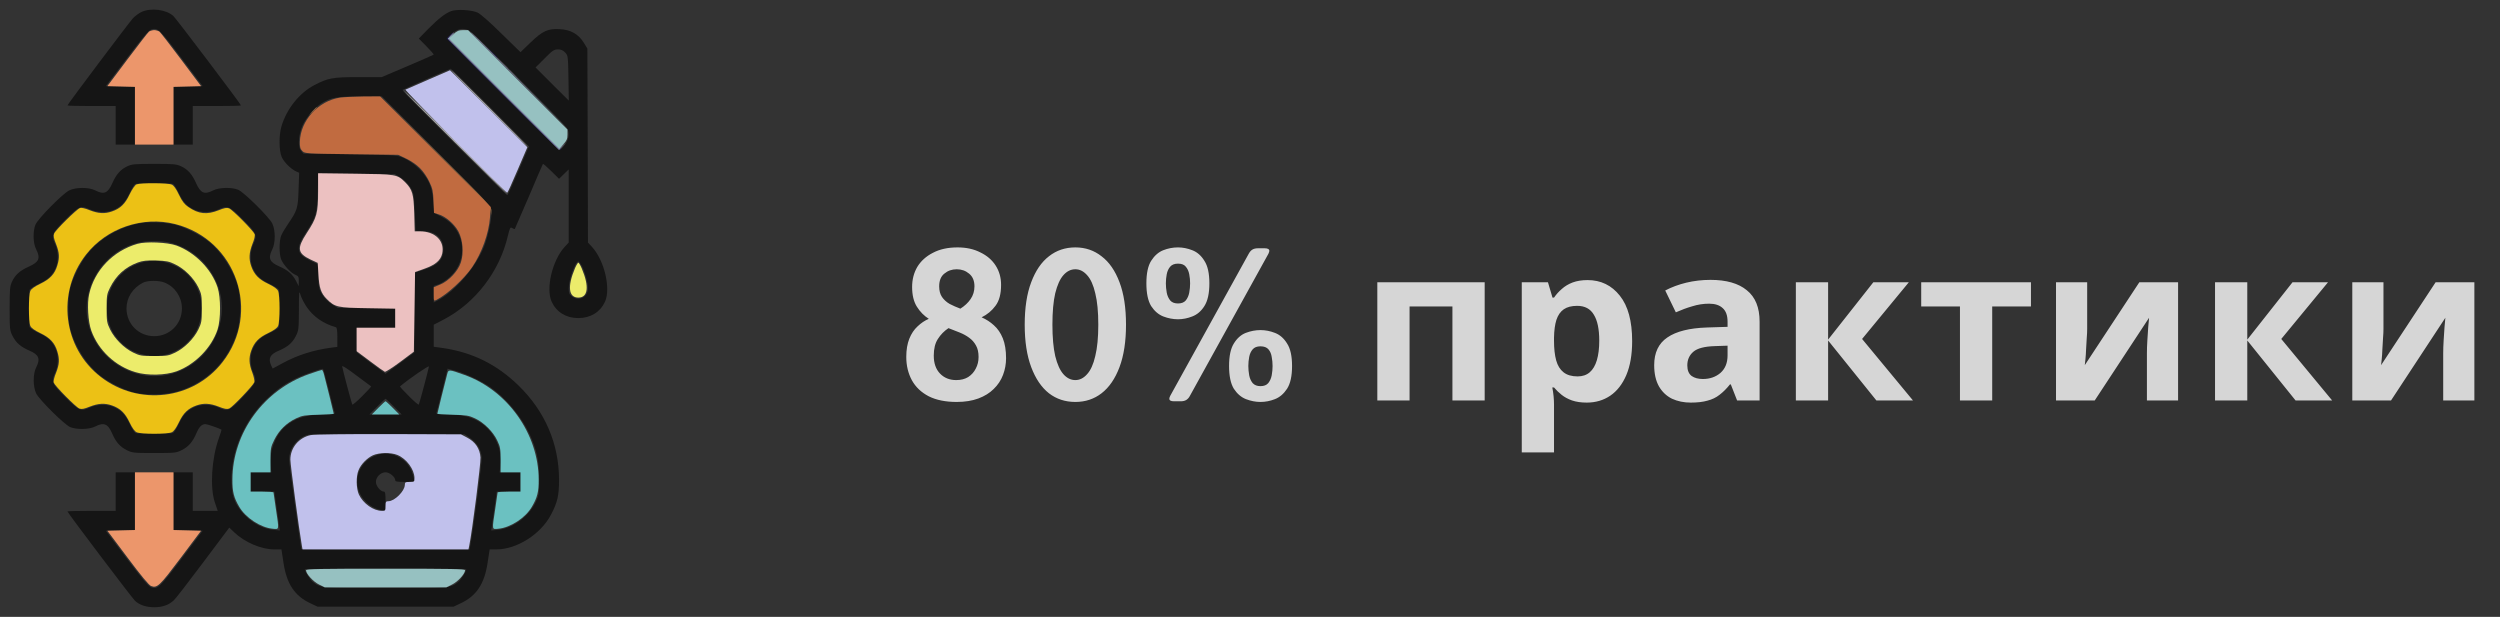 <?xml version="1.0" encoding="UTF-8"?> <svg xmlns="http://www.w3.org/2000/svg" width="231" height="57" viewBox="0 0 231 57" fill="none"><rect x="0" y="0" width="231" height="57" fill="#333333" stroke="none"/> <path d="M88.4 37.14C87.373 37.14 86.513 36.967 85.82 36.62C85.127 36.26 84.607 35.767 84.26 35.14C83.913 34.5 83.74 33.78 83.74 32.98C83.74 32.327 83.833 31.767 84.02 31.3C84.207 30.833 84.46 30.453 84.78 30.16C85.1 29.853 85.447 29.62 85.82 29.46C85.38 29.18 85.013 28.807 84.72 28.34C84.427 27.873 84.28 27.267 84.28 26.52C84.28 25.827 84.44 25.207 84.76 24.66C85.093 24.113 85.573 23.68 86.2 23.36C86.827 23.027 87.587 22.86 88.48 22.86C89.28 22.86 89.98 23.013 90.58 23.32C91.193 23.613 91.667 24.02 92 24.54C92.333 25.06 92.5 25.653 92.5 26.32C92.5 27.16 92.327 27.807 91.98 28.26C91.647 28.713 91.22 29.067 90.7 29.32C91.127 29.507 91.507 29.753 91.84 30.06C92.187 30.367 92.46 30.767 92.66 31.26C92.86 31.753 92.96 32.367 92.96 33.1C92.96 33.633 92.867 34.147 92.68 34.64C92.493 35.133 92.207 35.567 91.82 35.94C91.447 36.313 90.973 36.607 90.4 36.82C89.827 37.033 89.16 37.14 88.4 37.14ZM88.36 35.12C88.787 35.12 89.153 35.027 89.46 34.84C89.767 34.64 90 34.38 90.16 34.06C90.333 33.74 90.42 33.38 90.42 32.98C90.42 32.553 90.34 32.2 90.18 31.92C90.02 31.627 89.807 31.387 89.54 31.2C89.287 31.013 88.993 30.853 88.66 30.72C88.327 30.587 87.987 30.453 87.64 30.32C87.24 30.587 86.913 30.92 86.66 31.32C86.407 31.707 86.28 32.22 86.28 32.86C86.28 33.567 86.473 34.12 86.86 34.52C87.247 34.92 87.747 35.12 88.36 35.12ZM88.74 28.52C89.14 28.267 89.453 27.973 89.68 27.64C89.92 27.293 90.04 26.9 90.04 26.46C90.04 25.94 89.873 25.547 89.54 25.28C89.22 25.013 88.84 24.88 88.4 24.88C87.96 24.88 87.58 25.013 87.26 25.28C86.94 25.533 86.78 25.927 86.78 26.46C86.78 26.86 86.867 27.187 87.04 27.44C87.213 27.693 87.447 27.907 87.74 28.08C88.047 28.24 88.38 28.387 88.74 28.52ZM99.363 37.14C98.43 37.14 97.617 36.873 96.923 36.34C96.23 35.793 95.683 34.987 95.283 33.92C94.883 32.853 94.683 31.547 94.683 30C94.683 28.44 94.883 27.133 95.283 26.08C95.683 25.013 96.23 24.213 96.923 23.68C97.617 23.133 98.43 22.86 99.363 22.86C100.283 22.86 101.09 23.133 101.783 23.68C102.49 24.213 103.043 25.013 103.443 26.08C103.843 27.133 104.043 28.44 104.043 30C104.043 31.547 103.843 32.853 103.443 33.92C103.043 34.987 102.49 35.793 101.783 36.34C101.09 36.873 100.283 37.14 99.363 37.14ZM99.363 35.12C99.763 35.12 100.123 34.94 100.443 34.58C100.776 34.22 101.03 33.66 101.203 32.9C101.39 32.14 101.483 31.173 101.483 30C101.483 28.813 101.39 27.847 101.203 27.1C101.03 26.34 100.776 25.78 100.443 25.42C100.123 25.06 99.763 24.88 99.363 24.88C98.95 24.88 98.583 25.06 98.263 25.42C97.943 25.78 97.69 26.34 97.503 27.1C97.33 27.847 97.243 28.813 97.243 30C97.243 31.173 97.33 32.14 97.503 32.9C97.69 33.66 97.943 34.22 98.263 34.58C98.583 34.94 98.95 35.12 99.363 35.12ZM108.486 37.08C108.193 37.08 108.046 37 108.046 36.84C108.046 36.773 108.073 36.687 108.126 36.58L115.386 23.44C115.48 23.267 115.593 23.14 115.726 23.06C115.86 22.98 116.033 22.94 116.246 22.94H116.846C117.14 22.94 117.286 23.02 117.286 23.18C117.286 23.207 117.28 23.24 117.266 23.28C117.253 23.32 117.233 23.373 117.206 23.44L109.946 36.58C109.866 36.74 109.753 36.867 109.606 36.96C109.473 37.04 109.3 37.08 109.086 37.08H108.486ZM116.466 37.14C116.026 37.14 115.58 37.053 115.126 36.88C114.686 36.707 114.313 36.387 114.006 35.92C113.713 35.44 113.566 34.74 113.566 33.82C113.566 32.9 113.713 32.207 114.006 31.74C114.3 31.26 114.666 30.933 115.106 30.76C115.56 30.587 116.013 30.5 116.466 30.5C116.92 30.5 117.366 30.587 117.806 30.76C118.26 30.933 118.633 31.26 118.926 31.74C119.233 32.207 119.386 32.9 119.386 33.82C119.386 34.74 119.233 35.44 118.926 35.92C118.62 36.387 118.246 36.707 117.806 36.88C117.366 37.053 116.92 37.14 116.466 37.14ZM116.466 35.68C116.786 35.68 117.026 35.587 117.186 35.4C117.346 35.2 117.453 34.96 117.506 34.68C117.56 34.387 117.586 34.1 117.586 33.82C117.586 33.54 117.56 33.26 117.506 32.98C117.466 32.7 117.366 32.467 117.206 32.28C117.046 32.093 116.8 32 116.466 32C116.146 32 115.906 32.093 115.746 32.28C115.586 32.467 115.48 32.7 115.426 32.98C115.373 33.26 115.346 33.54 115.346 33.82C115.346 34.1 115.373 34.387 115.426 34.68C115.48 34.96 115.586 35.2 115.746 35.4C115.92 35.587 116.16 35.68 116.466 35.68ZM108.846 29.5C108.393 29.5 107.94 29.413 107.486 29.24C107.046 29.067 106.673 28.747 106.366 28.28C106.073 27.8 105.926 27.1 105.926 26.18C105.926 25.26 106.073 24.567 106.366 24.1C106.673 23.62 107.046 23.293 107.486 23.12C107.926 22.947 108.38 22.86 108.846 22.86C109.286 22.86 109.726 22.947 110.166 23.12C110.62 23.293 110.993 23.62 111.286 24.1C111.593 24.567 111.746 25.26 111.746 26.18C111.746 27.1 111.593 27.8 111.286 28.28C110.993 28.747 110.62 29.067 110.166 29.24C109.726 29.413 109.286 29.5 108.846 29.5ZM108.846 28.04C109.166 28.04 109.406 27.947 109.566 27.76C109.726 27.56 109.833 27.32 109.886 27.04C109.94 26.747 109.966 26.46 109.966 26.18C109.966 25.9 109.94 25.62 109.886 25.34C109.833 25.06 109.726 24.827 109.566 24.64C109.42 24.453 109.18 24.36 108.846 24.36C108.526 24.36 108.286 24.453 108.126 24.64C107.966 24.827 107.86 25.06 107.806 25.34C107.753 25.62 107.726 25.9 107.726 26.18C107.726 26.46 107.753 26.747 107.806 27.04C107.86 27.32 107.966 27.56 108.126 27.76C108.286 27.947 108.526 28.04 108.846 28.04ZM137.184 26.08V37H134.204V28.32H130.244V37H127.264V26.08H137.184ZM146.691 25.88C147.917 25.88 148.911 26.36 149.671 27.32C150.431 28.267 150.811 29.667 150.811 31.52C150.811 32.76 150.631 33.807 150.271 34.66C149.911 35.5 149.417 36.133 148.791 36.56C148.164 36.987 147.437 37.2 146.611 37.2C146.091 37.2 145.637 37.133 145.251 37C144.877 36.867 144.557 36.693 144.291 36.48C144.024 36.267 143.791 36.04 143.591 35.8H143.431C143.484 36.053 143.524 36.32 143.551 36.6C143.577 36.867 143.591 37.133 143.591 37.4V41.8H140.611V26.08H143.031L143.451 27.5H143.591C143.791 27.207 144.031 26.94 144.311 26.7C144.591 26.447 144.924 26.247 145.311 26.1C145.711 25.953 146.171 25.88 146.691 25.88ZM145.731 28.26C145.211 28.26 144.797 28.367 144.491 28.58C144.184 28.793 143.957 29.12 143.811 29.56C143.677 29.987 143.604 30.527 143.591 31.18V31.5C143.591 32.207 143.657 32.807 143.791 33.3C143.924 33.78 144.151 34.147 144.471 34.4C144.791 34.653 145.224 34.78 145.771 34.78C146.224 34.78 146.597 34.653 146.891 34.4C147.184 34.147 147.404 33.773 147.551 33.28C147.697 32.787 147.771 32.187 147.771 31.48C147.771 30.413 147.604 29.613 147.271 29.08C146.951 28.533 146.437 28.26 145.731 28.26ZM158.047 25.86C159.514 25.86 160.634 26.18 161.407 26.82C162.194 27.447 162.587 28.413 162.587 29.72V37H160.507L159.927 35.52H159.847C159.54 35.907 159.22 36.227 158.887 36.48C158.567 36.733 158.194 36.913 157.767 37.02C157.354 37.14 156.84 37.2 156.227 37.2C155.587 37.2 155.007 37.08 154.487 36.84C153.98 36.587 153.58 36.207 153.287 35.7C152.994 35.18 152.847 34.527 152.847 33.74C152.847 32.58 153.254 31.727 154.067 31.18C154.88 30.62 156.1 30.313 157.727 30.26L159.627 30.2V29.72C159.627 29.147 159.474 28.727 159.167 28.46C158.874 28.193 158.46 28.06 157.927 28.06C157.394 28.06 156.874 28.14 156.367 28.3C155.86 28.447 155.354 28.633 154.847 28.86L153.867 26.84C154.454 26.533 155.1 26.293 155.807 26.12C156.527 25.947 157.274 25.86 158.047 25.86ZM158.467 31.98C157.507 32.007 156.84 32.18 156.467 32.5C156.094 32.82 155.907 33.24 155.907 33.76C155.907 34.213 156.04 34.54 156.307 34.74C156.574 34.927 156.92 35.02 157.347 35.02C157.987 35.02 158.527 34.833 158.967 34.46C159.407 34.073 159.627 33.533 159.627 32.84V31.94L158.467 31.98ZM173.097 26.08H176.377L172.057 31.32L176.757 37H173.377L168.917 31.46V37H165.937V26.08H168.917V31.38L173.097 26.08ZM187.66 28.32H184.08V37H181.1V28.32H177.52V26.08H187.66V28.32ZM192.855 30.4C192.855 30.627 192.842 30.907 192.815 31.24C192.802 31.573 192.782 31.913 192.755 32.26C192.742 32.607 192.722 32.913 192.695 33.18C192.668 33.447 192.648 33.633 192.635 33.74L197.675 26.08H201.255V37H198.375V32.64C198.375 32.28 198.388 31.887 198.415 31.46C198.442 31.02 198.468 30.613 198.495 30.24C198.535 29.853 198.562 29.56 198.575 29.36L193.555 37H189.975V26.08H192.855V30.4ZM211.829 26.08H215.109L210.789 31.32L215.489 37H212.109L207.649 31.46V37H204.669V26.08H207.649V31.38L211.829 26.08ZM220.232 30.4C220.232 30.627 220.219 30.907 220.192 31.24C220.179 31.573 220.159 31.913 220.132 32.26C220.119 32.607 220.099 32.913 220.072 33.18C220.046 33.447 220.026 33.633 220.012 33.74L225.052 26.08H228.632V37H225.752V32.64C225.752 32.28 225.766 31.887 225.792 31.46C225.819 31.02 225.846 30.613 225.872 30.24C225.912 29.853 225.939 29.56 225.952 29.36L220.932 37H217.352V26.08H220.232V30.4Z" fill="white" fill-opacity="0.8"></path> <g clip-path="url(#clip0_622_206)"> <path d="M13.081 1.102C12.836 1.213 12.48 1.481 12.291 1.681C11.912 2.093 6.234 9.641 6.234 9.741C6.234 9.775 7.236 9.797 8.461 9.797H10.688V11.578V13.359H11.578H12.469V10.688V8.027L11.122 7.993L9.775 7.96L11.712 5.399C13.07 3.596 13.727 2.805 13.949 2.739C14.562 2.516 14.762 2.716 16.788 5.399L18.725 7.96L17.378 7.993L16.031 8.027V10.688V13.359H16.922H17.812V11.578V9.797H20.039C21.264 9.797 22.266 9.775 22.266 9.741C22.266 9.63 16.287 1.726 16.02 1.481C15.363 0.879 13.96 0.701 13.081 1.102Z" fill="#151515"></path> <path d="M41.692 1.024C41.147 1.225 40.523 1.714 39.577 2.661L38.698 3.562L39.41 4.286C39.8 4.676 40.1 5.021 40.067 5.054C40.045 5.077 38.954 5.555 37.651 6.112L35.269 7.125H33.131C30.738 7.125 30.315 7.203 29.034 7.871C27.654 8.595 26.485 10.064 26.006 11.678C25.761 12.513 25.773 13.96 26.04 14.528C26.251 14.996 26.886 15.619 27.364 15.842L27.643 15.964L27.587 17.534C27.531 19.249 27.476 19.438 26.585 20.74C26.34 21.097 26.073 21.553 25.984 21.765C25.784 22.255 25.784 23.501 25.984 23.98C26.195 24.481 26.863 25.216 27.275 25.383C27.576 25.505 27.609 25.572 27.609 25.984L27.598 26.44L27.331 25.917C27.019 25.327 26.574 24.949 25.784 24.604C24.904 24.225 24.748 23.846 25.16 23.045C25.461 22.444 25.461 21.286 25.16 20.651C24.882 20.073 22.544 17.757 22.01 17.534C21.419 17.289 20.239 17.311 19.705 17.59C18.881 18.013 18.536 17.857 18.113 16.911C17.757 16.109 17.367 15.664 16.755 15.374C16.31 15.163 16.065 15.141 14.25 15.141C12.435 15.141 12.19 15.163 11.745 15.374C11.133 15.664 10.743 16.109 10.387 16.911C9.964 17.857 9.619 18.013 8.795 17.59C8.194 17.289 7.036 17.289 6.401 17.59C5.8 17.879 3.507 20.206 3.273 20.763C3.028 21.375 3.05 22.477 3.34 23.034C3.763 23.869 3.607 24.214 2.661 24.637C1.859 24.993 1.414 25.383 1.124 25.995C0.913 26.44 0.891 26.685 0.891 28.5C0.891 30.426 0.902 30.537 1.169 31.061C1.481 31.673 1.915 32.051 2.716 32.397C3.596 32.775 3.752 33.154 3.34 33.955C3.039 34.556 3.039 35.714 3.34 36.349C3.618 36.928 5.956 39.243 6.49 39.466C7.08 39.711 8.261 39.688 8.795 39.41C9.596 38.998 9.975 39.154 10.354 40.034C10.699 40.835 11.077 41.269 11.69 41.581C12.213 41.848 12.324 41.859 14.25 41.859C16.176 41.859 16.287 41.848 16.811 41.581C17.423 41.269 17.801 40.835 18.146 40.034C18.402 39.432 18.636 39.199 18.981 39.188C19.148 39.188 20.239 39.566 20.462 39.7C20.484 39.711 20.373 40.078 20.217 40.501C19.549 42.383 19.382 45.054 19.861 46.446L20.117 47.203H18.959H17.812V45.422V43.641H16.922H16.031V46.312V48.973L17.378 49.007L18.725 49.04L16.788 51.601C14.762 54.284 14.562 54.484 13.949 54.261C13.727 54.194 13.07 53.404 11.712 51.601L9.775 49.04L11.122 49.007L12.469 48.973V46.312V43.641H11.578H10.688V45.422V47.203H8.461C7.236 47.203 6.234 47.225 6.234 47.259C6.234 47.37 12.213 55.274 12.48 55.519C12.903 55.909 13.515 56.109 14.25 56.109C15.018 56.109 15.608 55.898 16.065 55.464C16.243 55.297 17.467 53.716 18.781 51.957L21.186 48.751L21.642 49.185C22.6 50.109 24.147 50.766 25.349 50.766H26.006L26.195 52.001C26.485 53.95 27.231 55.074 28.7 55.753L29.335 56.054H35.625H41.915L42.55 55.753C44.019 55.074 44.765 53.95 45.054 52.001L45.244 50.766H45.867C47.76 50.766 49.975 49.352 50.91 47.559C51.511 46.424 51.656 45.778 51.656 44.353C51.656 41.013 50.365 38.007 47.904 35.614C45.912 33.677 43.663 32.563 40.958 32.163L40.078 32.04V31.016V30.003L41.002 29.524C43.93 27.988 46.157 25.093 46.925 21.798C47.114 21.03 47.148 20.963 47.326 21.074C47.437 21.141 47.548 21.175 47.571 21.152C47.593 21.119 48.172 19.772 48.873 18.146C49.563 16.521 50.142 15.174 50.164 15.152C50.198 15.118 50.543 15.419 50.933 15.809L51.656 16.521L52.102 16.087L52.547 15.653V19.026V22.41L52.157 22.833C51.022 24.091 50.42 26.674 50.977 27.888C51.422 28.845 52.313 29.391 53.438 29.391C54.562 29.391 55.453 28.845 55.898 27.888C56.455 26.674 55.853 24.091 54.718 22.833L54.328 22.41L54.306 13.448L54.273 4.487L53.938 3.941C53.449 3.151 52.736 2.75 51.745 2.694C50.632 2.627 50.142 2.85 49.018 3.93L48.094 4.821L46.335 3.106C45.366 2.138 44.386 1.28 44.142 1.169C43.618 0.913 42.205 0.835 41.692 1.024ZM43.596 2.995C44.108 3.373 52.102 11.4 52.369 11.801C52.647 12.224 52.591 12.814 52.224 13.337C52.046 13.582 51.834 13.816 51.768 13.86C51.612 13.96 41.281 3.685 41.336 3.507C41.358 3.451 41.592 3.229 41.848 3.028C42.472 2.561 42.995 2.549 43.596 2.995ZM52.224 4.854C52.48 5.132 52.491 5.188 52.525 7.214L52.558 9.296L51.022 7.771L49.485 6.234L50.32 5.399C51.044 4.665 51.2 4.564 51.556 4.564C51.834 4.564 52.024 4.642 52.224 4.854ZM45.288 9.942L48.873 13.526L47.904 15.786C47.381 17.022 46.914 18.035 46.88 18.035C46.769 18.035 37.139 8.361 37.195 8.305C37.239 8.261 41.525 6.379 41.637 6.357C41.67 6.346 43.307 7.96 45.288 9.942ZM40.356 13.994C45.411 19.082 45.422 19.082 45.422 19.549C45.422 20.295 45.099 21.798 44.743 22.733C43.986 24.681 42.049 26.93 40.39 27.788L40.078 27.954V27.186V26.418L40.535 26.273C40.791 26.184 41.258 25.873 41.581 25.583C43.351 23.969 42.973 21.152 40.857 20.061L40.134 19.683L40.056 18.748C40.023 18.235 39.9 17.568 39.8 17.267C39.41 16.098 38.319 14.985 37.072 14.506C36.638 14.339 35.981 14.306 32.307 14.25L28.032 14.194L27.81 13.916C27.498 13.537 27.576 12.413 27.977 11.545C28.288 10.866 29.09 9.93 29.68 9.563C30.582 9.006 31.105 8.917 33.254 8.906H35.28L40.356 13.994ZM37.028 16.421C37.362 16.632 37.696 16.966 37.907 17.3C38.23 17.824 38.241 17.913 38.319 19.527C38.352 20.451 38.397 21.241 38.397 21.286C38.408 21.342 38.72 21.375 39.11 21.375C40.245 21.375 40.969 22.01 40.969 23.023C40.969 23.969 40.479 24.492 39.221 24.904L38.297 25.205V28.89L38.286 32.563L36.961 33.554L35.625 34.534L34.289 33.554L32.964 32.563L32.953 31.417V30.281H34.734H36.516V29.402V28.511L33.866 28.478L31.205 28.444L30.66 28.11C30.326 27.899 29.992 27.565 29.78 27.231C29.48 26.73 29.446 26.585 29.413 25.55L29.368 24.414L28.7 24.091C27.376 23.457 27.298 22.967 28.266 21.497C29.201 20.073 29.302 19.738 29.357 17.723L29.413 16.02L32.953 16.053L36.482 16.087L37.028 16.421ZM15.976 16.989C16.076 17.033 16.332 17.434 16.543 17.879C16.944 18.725 17.323 19.115 18.069 19.427C18.625 19.66 19.549 19.638 20.139 19.371C21.03 18.959 21.175 19.015 22.455 20.295C23.735 21.575 23.791 21.72 23.379 22.611C23.112 23.201 23.09 24.125 23.323 24.681C23.635 25.427 24.025 25.806 24.871 26.207C25.316 26.418 25.717 26.674 25.761 26.774C25.85 27.019 25.85 29.981 25.761 30.226C25.717 30.326 25.316 30.582 24.871 30.793C24.025 31.194 23.635 31.573 23.323 32.319C23.09 32.875 23.112 33.799 23.379 34.389C23.757 35.224 23.713 35.336 22.455 36.66C21.186 37.996 21.052 38.052 20.139 37.629C19.549 37.362 18.625 37.34 18.069 37.573C17.323 37.885 16.944 38.275 16.543 39.121C16.332 39.566 16.076 39.967 15.976 40.011C15.731 40.1 12.769 40.1 12.524 40.011C12.424 39.967 12.168 39.566 11.957 39.121C11.556 38.275 11.177 37.885 10.431 37.573C9.875 37.34 8.951 37.362 8.361 37.629C7.47 38.041 7.325 37.985 6.045 36.705C4.765 35.425 4.709 35.28 5.121 34.389C5.388 33.799 5.411 32.875 5.177 32.319C4.865 31.573 4.475 31.194 3.629 30.793C3.184 30.582 2.783 30.326 2.739 30.226C2.65 29.981 2.65 27.019 2.739 26.774C2.783 26.674 3.184 26.418 3.629 26.207C4.475 25.806 4.865 25.427 5.177 24.681C5.411 24.125 5.388 23.201 5.121 22.611C4.709 21.72 4.765 21.575 6.045 20.295C7.325 19.015 7.47 18.959 8.361 19.371C8.951 19.638 9.875 19.66 10.431 19.427C11.177 19.115 11.556 18.725 11.957 17.879C12.179 17.423 12.413 17.033 12.491 17C12.703 16.911 15.753 16.911 15.976 16.989ZM53.76 24.57C54.061 25.171 54.328 26.129 54.328 26.63C54.328 27.465 53.493 27.888 52.836 27.376C52.602 27.198 52.547 27.053 52.547 26.674C52.547 25.884 53.159 24.158 53.438 24.158C53.493 24.158 53.638 24.348 53.76 24.57ZM28.355 28.389C28.99 29.29 29.869 29.903 31.038 30.237C31.127 30.259 31.172 30.548 31.172 31.161V32.051L30.649 32.118C28.956 32.341 27.498 32.808 26.118 33.554L25.194 34.055L25.06 33.777C24.759 33.109 24.949 32.742 25.773 32.397C26.585 32.051 27.019 31.673 27.331 31.061C27.598 30.537 27.609 30.404 27.62 28.645C27.62 26.875 27.632 26.797 27.776 27.275C27.865 27.554 28.122 28.055 28.355 28.389ZM33.02 34.757C33.688 35.246 34.256 35.681 34.289 35.703C34.311 35.725 33.955 36.126 33.476 36.594C33.009 37.072 32.597 37.417 32.552 37.384C32.508 37.328 31.64 34.089 31.617 33.866C31.606 33.744 31.985 33.977 33.02 34.757ZM39.633 33.866C39.611 34.089 38.742 37.328 38.698 37.384C38.653 37.417 38.241 37.072 37.774 36.594C37.295 36.126 36.939 35.725 36.961 35.703C37.807 34.99 39.644 33.732 39.633 33.866ZM30.381 36.037C30.649 37.128 30.894 38.085 30.927 38.152C30.96 38.264 30.727 38.297 29.97 38.297C28.288 38.297 27.198 38.642 26.285 39.466C25.416 40.256 24.848 41.826 24.993 43.028L25.071 43.641H24.114H23.156V44.531V45.422H24.247H25.349L25.539 46.78C25.639 47.537 25.761 48.35 25.795 48.584L25.861 49.018L25.216 48.951C23.835 48.806 22.366 47.704 21.731 46.346C21.497 45.812 21.431 45.5 21.397 44.587C21.297 41.815 22.522 38.898 24.637 36.883C25.605 35.97 26.184 35.558 27.287 34.99C27.932 34.668 29.48 34.111 29.836 34.078C29.869 34.066 30.114 34.957 30.381 36.037ZM42.182 34.289C43.073 34.545 44.476 35.202 45.277 35.759C46.713 36.738 48.183 38.497 48.929 40.111C49.586 41.525 49.819 42.605 49.819 44.253C49.819 45.6 49.797 45.745 49.519 46.346C48.873 47.715 47.415 48.806 46.034 48.951L45.389 49.018L45.455 48.584C45.489 48.35 45.611 47.537 45.711 46.78L45.901 45.422H47.003H48.094V44.531V43.641H47.136H46.168L46.246 42.995C46.435 41.292 45.511 39.577 44.008 38.82C43.273 38.453 42.483 38.297 41.281 38.297C40.523 38.297 40.29 38.264 40.323 38.152C40.356 38.085 40.601 37.128 40.869 36.037C41.136 34.957 41.358 34.066 41.358 34.066C41.358 34.066 41.737 34.167 42.182 34.289ZM36.404 37.573L37.117 38.297H35.625H34.133L34.846 37.573C35.235 37.172 35.592 36.85 35.625 36.85C35.658 36.85 36.015 37.172 36.404 37.573ZM43.396 40.446C44.041 40.869 44.442 41.514 44.509 42.227C44.542 42.683 43.819 48.361 43.451 50.398L43.396 50.766H35.614C31.328 50.766 27.832 50.755 27.832 50.732C27.832 50.71 27.587 48.951 27.275 46.813C26.975 44.676 26.719 42.717 26.719 42.449C26.719 41.559 27.242 40.724 28.088 40.312C28.556 40.078 28.622 40.078 35.748 40.1L42.928 40.134L43.396 40.446ZM43.084 52.602C43.084 52.803 42.594 53.571 42.338 53.772C41.626 54.328 41.659 54.328 35.625 54.328C29.591 54.328 29.624 54.328 28.912 53.772C28.656 53.571 28.166 52.803 28.166 52.602C28.166 52.569 31.528 52.547 35.625 52.547C39.733 52.547 43.084 52.569 43.084 52.602Z" fill="#151515"></path> <path d="M13.081 20.607C11.166 20.896 9.218 22.01 8.071 23.468C7.437 24.259 6.735 25.65 6.49 26.608C6.245 27.565 6.245 29.435 6.49 30.393C6.902 31.996 8.004 33.721 9.218 34.679C10.008 35.313 11.4 36.015 12.357 36.26C13.437 36.538 15.196 36.505 16.309 36.193C19.093 35.414 21.163 33.343 21.954 30.538C22.254 29.447 22.277 27.676 22.009 26.608C21.598 25.005 20.495 23.279 19.282 22.322C18.514 21.709 17.1 20.997 16.22 20.774C15.363 20.551 13.905 20.473 13.081 20.607ZM15.753 22.433C17.968 23.001 19.75 24.782 20.317 26.997C21.152 30.27 19.07 33.721 15.753 34.568C12.48 35.403 9.029 33.321 8.183 30.003C7.359 26.752 9.407 23.301 12.691 22.444C13.504 22.232 14.929 22.221 15.753 22.433Z" fill="#151515"></path> <path d="M13.27 24.215C10.954 24.727 9.463 27.032 9.953 29.381C10.153 30.327 10.476 30.939 11.144 31.607C11.812 32.275 12.424 32.598 13.37 32.798C14.818 33.099 16.254 32.687 17.3 31.663C18.013 30.95 18.347 30.349 18.547 29.381C19.037 26.998 17.556 24.716 15.185 24.215C14.272 24.026 14.172 24.026 13.27 24.215ZM15.229 26.119C16.176 26.508 16.81 27.455 16.81 28.501C16.81 29.937 15.686 31.062 14.25 31.062C12.814 31.062 11.689 29.937 11.689 28.501C11.689 27.499 12.257 26.62 13.192 26.13C13.626 25.896 14.695 25.896 15.229 26.119Z" fill="#151515"></path> <path d="M34.734 42.081C33.51 42.504 32.775 43.796 33.064 45.054C33.298 46.1 34.167 46.924 35.269 47.147L35.625 47.225V46.323C35.625 45.588 35.592 45.421 35.458 45.421C35.157 45.421 34.734 44.898 34.734 44.531C34.734 44.074 35.169 43.64 35.625 43.64C35.992 43.64 36.516 44.063 36.516 44.364C36.516 44.497 36.683 44.531 37.406 44.531C37.896 44.531 38.297 44.486 38.297 44.441C38.297 44.386 38.219 44.085 38.119 43.762C37.885 42.961 37.195 42.27 36.393 42.037C35.658 41.814 35.491 41.814 34.734 42.081Z" fill="#151515"></path> <path d="M12.625 17.033C12.48 17.089 12.224 17.456 11.979 17.957C11.556 18.848 11.122 19.271 10.342 19.538C9.674 19.772 9.096 19.738 8.294 19.427C7.893 19.26 7.515 19.171 7.392 19.215C7.092 19.327 5.121 21.264 4.999 21.587C4.921 21.787 4.965 22.021 5.177 22.544C5.488 23.346 5.522 23.791 5.299 24.515C5.065 25.316 4.631 25.784 3.729 26.218C3.195 26.474 2.883 26.697 2.805 26.886C2.627 27.264 2.627 29.736 2.805 30.114C2.883 30.303 3.195 30.526 3.729 30.782C4.631 31.216 5.065 31.684 5.299 32.486C5.522 33.209 5.488 33.654 5.177 34.456C5.01 34.857 4.921 35.235 4.965 35.358C5.077 35.658 7.014 37.629 7.337 37.751C7.537 37.829 7.771 37.785 8.294 37.573C9.096 37.261 9.674 37.228 10.342 37.462C11.111 37.729 11.556 38.152 11.968 39.02C12.224 39.555 12.447 39.867 12.636 39.944C13.014 40.123 15.486 40.123 15.864 39.944C16.053 39.867 16.276 39.555 16.532 39.02C16.944 38.152 17.39 37.729 18.158 37.462C18.826 37.228 19.404 37.261 20.206 37.573C20.74 37.785 20.963 37.829 21.175 37.751C21.464 37.64 23.39 35.625 23.501 35.313C23.535 35.202 23.457 34.812 23.312 34.423C23 33.621 22.978 33.065 23.212 32.408C23.479 31.64 23.902 31.194 24.77 30.782C25.305 30.526 25.617 30.303 25.695 30.114C25.873 29.736 25.873 27.264 25.695 26.886C25.617 26.697 25.305 26.474 24.77 26.218C23.902 25.806 23.479 25.36 23.212 24.592C22.978 23.924 23.012 23.346 23.323 22.544C23.49 22.143 23.579 21.765 23.535 21.642C23.423 21.342 21.486 19.371 21.163 19.249C20.963 19.171 20.729 19.215 20.206 19.427C19.115 19.861 18.358 19.783 17.401 19.126C17.044 18.881 16.833 18.614 16.532 17.991C16.276 17.445 16.053 17.133 15.864 17.055C15.53 16.9 12.981 16.889 12.625 17.033ZM16.198 20.707C21.865 22.154 24.147 28.878 20.551 33.476C17.846 36.939 12.814 37.54 9.307 34.823C5.811 32.129 5.199 27.042 7.949 23.524C9.864 21.074 13.192 19.939 16.198 20.707Z" fill="#ECC115"></path> <path d="M41.526 3.285L41.258 3.574L46.457 8.773C50.677 12.992 51.679 13.939 51.79 13.827C51.912 13.705 51.901 13.694 51.768 13.738C51.656 13.783 49.975 12.18 46.48 8.684L41.37 3.574L41.637 3.285C41.782 3.129 41.871 3.006 41.837 3.006C41.815 3.006 41.67 3.129 41.526 3.285Z" fill="#151540"></path> <path d="M45.422 4.811C45.69 5.112 45.923 5.346 45.946 5.346C46.035 5.346 45.946 5.246 45.456 4.789L44.921 4.288L45.422 4.811Z" fill="#151540"></path> <path d="M46.424 5.81C46.88 6.311 46.98 6.4 46.98 6.311C46.98 6.289 46.747 6.055 46.457 5.788L45.923 5.287L46.424 5.81Z" fill="#404040"></path> <path d="M45.199 9.985C47.192 12 48.84 13.626 48.873 13.603C48.929 13.57 41.726 6.345 41.637 6.345C41.603 6.345 43.206 7.981 45.199 9.985Z" fill="#404040"></path> <path d="M47.092 6.491C47.092 6.514 47.259 6.67 47.459 6.859L47.815 7.182L47.493 6.814C47.181 6.48 47.092 6.402 47.092 6.491Z" fill="#404040"></path> <path d="M41.971 13.192C44.631 15.853 46.836 18.035 46.869 18.035C46.902 18.035 44.743 15.853 42.082 13.192C39.421 10.532 37.217 8.35 37.184 8.35C37.15 8.35 39.31 10.532 41.971 13.192Z" fill="#404040"></path> <path d="M40.212 13.971C44.709 18.491 45.299 19.136 45.344 19.481L45.389 19.871L45.4 19.481C45.422 19.103 45.199 18.869 40.279 13.971L35.124 8.85L40.212 13.971Z" fill="#966B40"></path> <path d="M28.878 10.264L28.556 10.631L28.923 10.308C29.112 10.119 29.279 9.963 29.279 9.941C29.279 9.852 29.19 9.929 28.878 10.264Z" fill="#966B40"></path> <path d="M31.439 9.016C29.413 9.317 27.754 11.143 27.71 13.102C27.698 13.592 27.743 13.759 27.932 13.948C28.166 14.193 28.255 14.193 32.486 14.249L36.794 14.305L37.54 14.661C37.952 14.85 38.52 15.24 38.798 15.529C39.087 15.807 39.477 16.375 39.666 16.787C39.978 17.433 40.023 17.678 40.056 18.602L40.1 19.671L40.523 19.804C41.169 19.993 41.982 20.695 42.349 21.374C42.772 22.153 42.873 23.389 42.583 24.257C42.327 25.048 41.47 25.961 40.691 26.284L40.078 26.54V27.185C40.078 27.831 40.078 27.831 40.334 27.709C41.347 27.185 42.884 25.771 43.63 24.68C44.52 23.367 45.166 21.574 45.277 20.06L45.344 19.125L40.234 14.015L35.124 8.905L33.566 8.916C32.708 8.927 31.751 8.972 31.439 9.016Z" fill="#C16B40"></path> <path d="M13.771 2.917C13.671 2.995 12.769 4.164 11.756 5.511L9.919 7.96L11.2 7.993L12.469 8.027V10.688V13.359H14.25H16.031V10.688V8.027L17.3 7.993L18.581 7.96L16.744 5.511C15.731 4.164 14.829 2.995 14.729 2.917C14.629 2.85 14.406 2.783 14.25 2.783C14.094 2.783 13.872 2.85 13.771 2.917Z" fill="#EC966B"></path> <path d="M12.469 46.313V48.973L11.2 49.007L9.919 49.04L11.801 51.545C13.025 53.182 13.771 54.083 13.961 54.15C14.528 54.362 14.751 54.139 16.699 51.545L18.581 49.04L17.3 49.007L16.031 48.973V46.313V43.641H14.25H12.469V46.313Z" fill="#EC966B"></path> <path d="M12.692 22.533C10.454 23.178 8.728 24.971 8.239 27.175C8.038 28.055 8.138 29.724 8.439 30.559C9.096 32.374 10.665 33.844 12.525 34.389C13.627 34.723 15.274 34.679 16.31 34.311C18.024 33.688 19.549 32.129 20.106 30.437C20.407 29.513 20.407 27.487 20.106 26.563C19.549 24.871 18.024 23.323 16.31 22.689C15.486 22.388 13.482 22.299 12.692 22.533ZM16.198 24.436C17.056 24.848 17.902 25.695 18.325 26.552C18.625 27.175 18.648 27.309 18.648 28.5C18.648 29.691 18.625 29.825 18.325 30.448C17.902 31.305 17.056 32.151 16.198 32.575C15.575 32.875 15.441 32.897 14.25 32.897C13.059 32.897 12.925 32.875 12.302 32.575C11.445 32.151 10.599 31.305 10.176 30.448C9.875 29.825 9.853 29.691 9.853 28.5C9.853 27.331 9.875 27.164 10.153 26.607C10.721 25.45 11.556 24.692 12.725 24.258C13.181 24.091 13.538 24.047 14.417 24.069C15.386 24.102 15.62 24.147 16.198 24.436Z" fill="#ECEC6B"></path> <path d="M53.126 24.793C52.414 26.474 52.536 27.498 53.438 27.498C54.34 27.498 54.462 26.474 53.75 24.793C53.627 24.503 53.483 24.27 53.438 24.27C53.394 24.27 53.249 24.503 53.126 24.793Z" fill="#ECEC6B"></path> <path d="M41.637 3.283L41.37 3.573L46.513 8.716L51.656 13.859L51.957 13.525L52.269 13.203L51.957 13.47L51.645 13.737L46.569 8.649L41.481 3.573L41.748 3.283C41.893 3.127 41.982 3.005 41.949 3.005C41.926 3.005 41.782 3.127 41.637 3.283Z" fill="#9696C1"></path> <path d="M43.529 3.038C43.529 3.049 45.5 5.02 47.904 7.402L52.269 11.744L47.927 7.369C43.897 3.317 43.529 2.96 43.529 3.038Z" fill="#9696C1"></path> <path d="M28.578 34.559C24.392 36.007 21.487 39.981 21.476 44.312C21.465 45.436 21.609 45.982 22.099 46.817C22.689 47.841 24.07 48.742 25.183 48.854C25.817 48.91 25.795 49.043 25.495 47.039C25.372 46.238 25.272 45.559 25.272 45.503C25.272 45.458 24.793 45.425 24.214 45.425H23.157V44.534V43.644H24.081H24.994V42.497C24.994 41.439 25.016 41.306 25.35 40.627C25.784 39.747 26.485 39.068 27.365 38.656C27.933 38.389 28.155 38.356 29.424 38.322C30.204 38.3 30.838 38.255 30.838 38.233C30.838 38.178 30.159 35.439 29.937 34.593C29.881 34.37 29.792 34.181 29.747 34.181C29.703 34.181 29.18 34.348 28.578 34.559Z" fill="#6BC1C1"></path> <path d="M41.314 34.593C41.092 35.439 40.413 38.178 40.413 38.233C40.413 38.255 41.047 38.3 41.838 38.322C43.096 38.356 43.318 38.389 43.886 38.656C44.71 39.035 45.578 39.903 45.957 40.727C46.224 41.284 46.257 41.495 46.257 42.497V43.644H47.181H48.094V44.534V45.425H47.037C46.458 45.425 45.979 45.458 45.979 45.503C45.979 45.559 45.879 46.238 45.756 47.039C45.456 49.043 45.434 48.91 46.068 48.854C47.181 48.742 48.562 47.841 49.152 46.817C49.642 45.982 49.786 45.436 49.775 44.312C49.764 40.103 46.903 36.073 42.929 34.648C41.437 34.114 41.437 34.114 41.314 34.593Z" fill="#6BC1C1"></path> <path d="M34.958 37.687L34.356 38.299H35.626H36.895L36.294 37.687C35.96 37.352 35.659 37.074 35.626 37.074C35.592 37.074 35.292 37.352 34.958 37.687Z" fill="#6BC1C1"></path> <path d="M41.882 3.174L41.47 3.552L46.569 8.651L51.667 13.75L52.046 13.338C52.369 12.993 52.435 12.826 52.435 12.447V11.969L47.838 7.382L43.251 2.784H42.772C42.394 2.784 42.227 2.851 41.882 3.174Z" fill="#96C1C1"></path> <path d="M28.277 52.693C28.277 53.015 28.945 53.75 29.469 54.006L30.003 54.273H35.625H41.247L41.781 54.006C42.305 53.75 42.973 53.015 42.973 52.693C42.973 52.57 41.715 52.548 35.625 52.548C29.535 52.548 28.277 52.57 28.277 52.693Z" fill="#96C1C1"></path> <path d="M45.144 10.02C47.103 11.979 48.728 13.582 48.762 13.582C48.795 13.582 47.214 11.979 45.255 10.02C43.295 8.06 41.67 6.457 41.637 6.457C41.603 6.457 43.184 8.06 45.144 10.02Z" fill="#C1C1C1"></path> <path d="M37.295 8.349C37.295 8.438 46.858 17.979 46.891 17.924C46.914 17.89 44.754 15.708 42.115 13.081C39.466 10.442 37.295 8.316 37.295 8.349Z" fill="#C1C1C1"></path> <path d="M29.391 17.689C29.391 19.704 29.279 20.105 28.333 21.552C27.42 22.955 27.487 23.4 28.689 23.979L29.357 24.291L29.424 25.37C29.491 26.606 29.658 27.085 30.192 27.63C30.96 28.387 31.161 28.432 33.989 28.477L36.516 28.521V29.401V30.28H34.734H32.953V31.371V32.451L34.189 33.375C34.857 33.887 35.48 34.321 35.558 34.355C35.625 34.377 36.26 33.976 36.961 33.453L38.241 32.495L38.297 28.81L38.352 25.137L39.232 24.825C40.234 24.469 40.713 24.057 40.857 23.444C41.114 22.276 40.223 21.374 38.787 21.374H38.319L38.275 19.726C38.219 17.9 38.108 17.522 37.428 16.831C36.694 16.108 36.605 16.097 32.819 16.052L29.391 16.008V17.689Z" fill="#ECC1C1"></path> <path d="M39.577 7.359C38.475 7.838 37.529 8.249 37.462 8.283C37.361 8.316 46.724 17.812 46.869 17.812C46.902 17.812 47.337 16.866 47.826 15.708L48.728 13.604L45.154 10.042L41.581 6.49L39.577 7.359Z" fill="#C1C1EC"></path> <path d="M28.723 40.201C27.62 40.423 26.83 41.37 26.83 42.472C26.83 42.939 27.632 48.929 27.888 50.398L27.954 50.766H35.625H43.284L43.351 50.465C43.641 49.029 44.431 42.794 44.398 42.271C44.342 41.447 43.908 40.813 43.14 40.423L42.594 40.134L35.903 40.111C32.23 40.1 29.001 40.145 28.723 40.201ZM36.716 42.038C37.562 42.383 38.286 43.373 38.297 44.164C38.297 44.52 38.286 44.531 37.852 44.531C37.462 44.531 37.406 44.565 37.406 44.798C37.406 45.366 36.46 46.312 35.892 46.312C35.658 46.312 35.625 46.368 35.625 46.758C35.625 47.181 35.603 47.203 35.291 47.203C34.501 47.203 33.554 46.524 33.165 45.7C32.909 45.144 32.886 44.019 33.131 43.44C33.354 42.895 33.91 42.327 34.456 42.071C35.013 41.815 36.137 41.793 36.716 42.038Z" fill="#C1C1EC"></path> </g> <defs> <clipPath id="clip0_622_206"> <rect width="57" height="57" fill="white"></rect> </clipPath> </defs> </svg> 